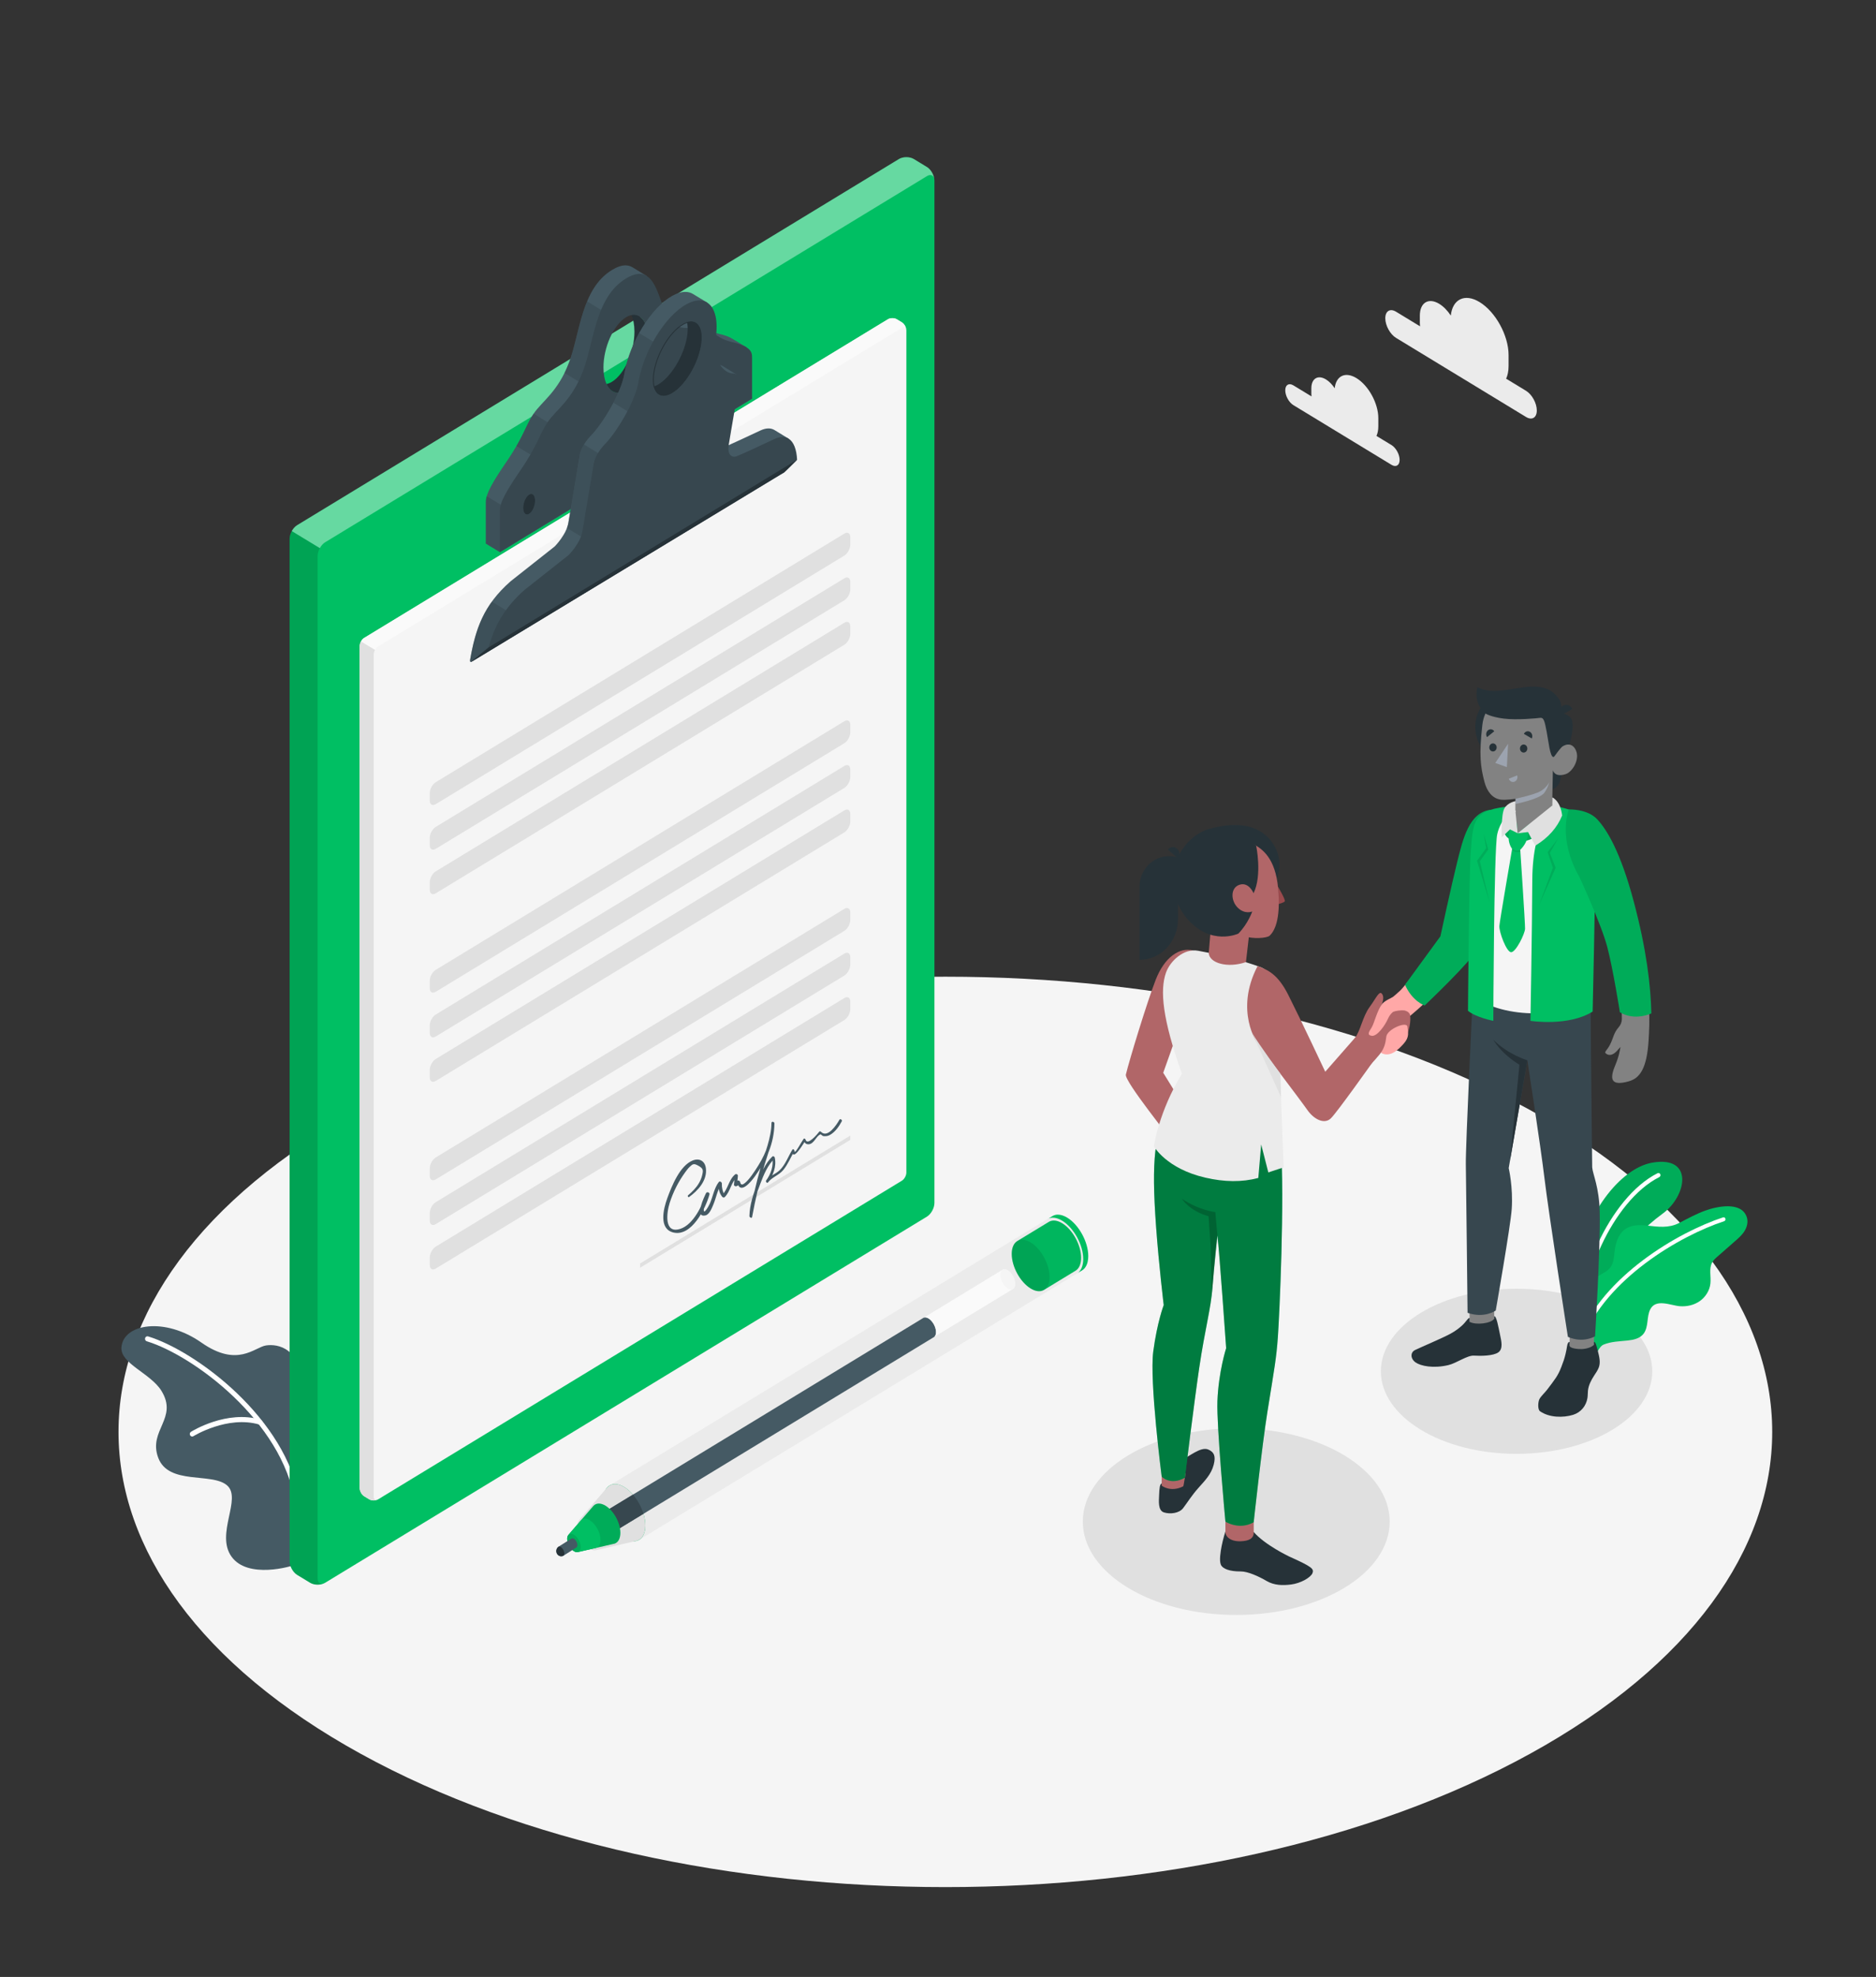 <svg width="224" height="236" viewBox="0 0 224 236" fill="none" xmlns="http://www.w3.org/2000/svg">
<rect x="0" y="0" width="224" height="236" fill="#333333" stroke="none"/>
<path d="M43.067 209.359C81.623 230.58 144.135 230.581 182.691 209.359C221.247 188.138 221.247 153.732 182.691 132.511C144.135 111.29 81.623 111.29 43.067 132.51C4.511 153.731 4.511 188.138 43.067 209.359Z" fill="#F5F5F5"/>
<path d="M147.611 192.788C157.729 192.788 165.931 187.799 165.931 181.645C165.931 175.491 157.729 170.502 147.611 170.502C137.493 170.502 129.291 175.491 129.291 181.645C129.291 187.799 137.493 192.788 147.611 192.788Z" fill="#E0E0E0"/>
<path d="M181.084 173.554C190.033 173.554 197.287 169.142 197.287 163.699C197.287 158.255 190.033 153.843 181.084 153.843C172.135 153.843 164.881 158.255 164.881 163.699C164.881 169.142 172.135 173.554 181.084 173.554Z" fill="#E0E0E0"/>
<path d="M166.693 37.211L169.557 38.954C169.543 38.819 169.533 38.685 169.533 38.554V37.68C169.533 36.124 170.57 35.493 171.849 36.271C172.367 36.586 172.843 37.086 173.229 37.67C173.438 35.714 174.896 34.985 176.665 36.061C178.578 37.225 180.129 40.055 180.129 42.383V43.691C180.129 44.294 180.023 44.801 179.836 45.206L182.215 46.653C182.924 47.084 183.499 48.134 183.499 48.997C183.499 49.86 182.924 50.21 182.215 49.778L166.693 40.336C165.983 39.905 165.408 38.855 165.408 37.992C165.408 37.13 165.984 36.78 166.693 37.211Z" fill="#EBEBEB"/>
<path d="M154.435 46.005L156.597 47.319C156.586 47.218 156.578 47.117 156.578 47.018V46.358C156.578 45.184 157.361 44.708 158.326 45.295C158.717 45.533 159.076 45.91 159.367 46.35C159.526 44.874 160.625 44.324 161.961 45.136C163.404 46.015 164.575 48.151 164.575 49.908V50.895C164.575 51.35 164.495 51.733 164.354 52.039L166.149 53.131C166.685 53.456 167.119 54.248 167.119 54.9C167.119 55.551 166.685 55.815 166.149 55.489L154.435 48.364C153.899 48.038 153.465 47.246 153.465 46.594C153.465 45.943 153.899 45.679 154.435 46.005Z" fill="#EBEBEB"/>
<path d="M35.16 186.807C34.875 186.97 29.6 188.547 27.646 185.828C25.692 183.109 28.934 178.87 27.101 177.308C25.268 175.745 20.131 177.317 18.894 174.026C17.658 170.735 21.323 169.325 19.263 166.012C17.966 163.926 14.333 162.772 14.5 160.829C14.743 157.989 19.704 157.224 24.04 160.267C28.376 163.31 30.394 160.817 31.77 160.613C33.146 160.408 36.111 160.858 36.017 165.947C35.922 171.035 35.16 186.807 35.16 186.807Z" fill="#455A64"/>
<path d="M35.509 179.57C35.371 179.57 35.249 179.465 35.226 179.317C33.716 169.661 23.062 161.802 17.523 160.116C17.37 160.069 17.282 159.901 17.326 159.741C17.37 159.58 17.53 159.488 17.682 159.534C23.347 161.259 34.244 169.311 35.793 179.219C35.819 179.384 35.713 179.54 35.556 179.567C35.54 179.569 35.525 179.57 35.509 179.57Z" fill="white"/>
<path d="M22.948 171.488C22.85 171.488 22.755 171.436 22.701 171.34C22.62 171.196 22.665 171.011 22.802 170.925C22.974 170.817 27.073 168.293 31.112 169.473C31.265 169.518 31.355 169.685 31.312 169.846C31.269 170.007 31.112 170.103 30.958 170.056C27.159 168.945 23.135 171.421 23.095 171.445C23.048 171.475 22.998 171.488 22.948 171.488Z" fill="white"/>
<path d="M189.547 161.169L188.152 160.487C188.152 160.487 187.696 155.209 188.173 151.683C189.061 145.117 193.422 139.458 197.293 138.793C202.287 137.935 201.4 142.777 198.545 144.863C194 148.186 190.443 153.271 189.547 161.169Z" fill="#00BF63"/>
<g opacity="0.1">
<path d="M189.547 161.169L188.152 160.487C188.152 160.487 187.696 155.209 188.173 151.683C189.061 145.117 193.422 139.458 197.293 138.793C202.287 137.935 201.4 142.777 198.545 144.863C194 148.186 190.443 153.271 189.547 161.169Z" fill="black"/>
</g>
<path d="M189.021 159.054C189.029 159.053 189.038 159.052 189.046 159.05C189.178 159.024 189.265 158.89 189.24 158.751C188.273 153.357 192.49 143.355 198.127 140.516C198.249 140.455 198.3 140.302 198.242 140.174C198.184 140.047 198.04 139.992 197.917 140.053C192.109 142.978 187.764 153.286 188.761 158.846C188.784 158.977 188.898 159.065 189.021 159.054Z" fill="white"/>
<path d="M188.152 160.488C188.05 159.707 188.005 158.563 187.99 158.282C187.941 157.292 188.063 156.287 188.397 155.356C188.833 154.136 189.642 153.051 190.713 152.397C191.294 152.041 191.975 151.785 192.354 151.2C192.679 150.696 192.711 150.054 192.781 149.449C192.896 148.463 193.188 147.419 193.939 146.818C194.686 146.219 195.707 146.198 196.64 146.302C197.985 146.452 199.242 146.643 200.497 145.994C201.515 145.468 202.524 144.911 203.597 144.523C204.937 144.037 207.948 143.343 208.581 145.329C208.753 145.868 208.6 146.474 208.306 146.95C208.012 147.426 207.591 147.797 207.176 148.16C206.476 148.774 205.775 149.388 205.075 150.001C204.837 150.21 204.594 150.424 204.438 150.705C204.029 151.44 204.319 152.372 204.228 153.219C204.136 154.078 203.627 154.858 202.941 155.332C202.255 155.807 201.409 155.99 200.591 155.931C199.494 155.852 197.703 154.964 197.032 156.329C196.812 156.777 196.77 157.293 196.708 157.792C196.646 158.292 196.552 158.812 196.254 159.205C195.816 159.783 195.058 159.949 194.36 160.024C193.386 160.128 192.383 160.138 191.471 160.513C191.095 160.668 190.857 161.175 190.638 161.51C189.953 161.242 189.2 160.951 188.152 160.488Z" fill="#00BF63"/>
<path d="M188.775 160.083C188.74 160.087 188.705 160.082 188.67 160.067C188.555 160.018 188.498 159.88 188.545 159.757C191.369 152.371 200.374 147.08 205.738 145.326C205.86 145.287 205.984 145.357 206.021 145.483C206.059 145.608 205.992 145.742 205.873 145.781C200.591 147.508 191.73 152.703 188.965 159.935C188.932 160.022 188.857 160.076 188.775 160.083Z" fill="white"/>
<path d="M124.921 146.887C124.921 148.574 126.046 150.625 127.433 151.469C127.971 151.798 128.468 151.892 128.876 151.791C128.796 151.882 128.703 151.957 128.604 152.016L129.207 151.654C129.219 151.644 129.228 151.638 129.241 151.631C129.272 151.612 129.299 151.589 129.33 151.566C129.371 151.537 129.408 151.501 129.441 151.465C129.463 151.443 129.484 151.42 129.506 151.394C129.513 151.39 129.516 151.387 129.519 151.381C129.537 151.358 129.559 151.332 129.578 151.302C129.661 151.188 129.729 151.058 129.785 150.908C129.8 150.866 129.816 150.824 129.828 150.781C129.838 150.759 129.843 150.739 129.846 150.716C129.859 150.677 129.868 150.638 129.874 150.599C129.92 150.4 129.942 150.182 129.942 149.942C129.942 148.255 128.817 146.204 127.433 145.36C127.028 145.113 126.648 144.999 126.308 144.999H126.299C126.246 144.999 126.194 145.002 126.144 145.009L125.999 145.035C125.968 145.041 125.94 145.051 125.913 145.061L125.86 145.077C125.826 145.09 125.792 145.103 125.758 145.123L125.737 145.133C125.706 145.149 125.672 145.166 125.641 145.185L125.115 145.501C125.198 145.455 125.291 145.419 125.387 145.4C125.094 145.722 124.921 146.227 124.921 146.887ZM129.058 151.73C129.072 151.724 129.086 151.715 129.101 151.708C129.086 151.715 129.072 151.723 129.058 151.73Z" fill="#00BF63"/>
<path d="M72.769 177.338L76.311 183.824L76.91 183.459L128.604 152.015C128.703 151.957 128.796 151.882 128.876 151.791C129.166 151.468 129.34 150.964 129.34 150.303C129.34 148.616 128.215 146.565 126.827 145.722C126.426 145.474 126.043 145.36 125.706 145.36C125.595 145.36 125.489 145.373 125.387 145.399C125.291 145.419 125.199 145.454 125.115 145.5C125.1 145.507 125.084 145.516 125.072 145.523L125.057 145.533C125.053 145.536 125.053 145.536 125.05 145.536L72.769 177.338Z" fill="#EBEBEB"/>
<path d="M74.545 177.523C73.159 176.68 72.035 177.363 72.035 179.05C72.035 180.737 73.159 182.789 74.545 183.632C75.932 184.476 77.056 183.792 77.056 182.105C77.056 180.418 75.932 178.366 74.545 177.523Z" fill="#00BF63"/>
<path d="M69.147 181.453C69.166 181.427 69.188 181.401 69.209 181.378L72.414 177.666C72.414 177.663 72.417 177.66 72.42 177.657L72.445 177.628C72.463 177.605 72.484 177.583 72.503 177.561L72.537 177.522L72.539 177.525C72.997 177.062 73.724 177.022 74.545 177.522C75.931 178.365 77.055 180.416 77.055 182.103C77.055 183.082 76.676 183.72 76.087 183.921L76.088 183.923L76.05 183.932C75.991 183.95 75.931 183.963 75.868 183.973L75.828 183.982C75.825 183.982 75.819 183.982 75.816 183.985L71.171 185.053C70.939 185.108 70.661 185.05 70.362 184.868C69.567 184.386 68.924 183.214 68.924 182.25C68.925 181.906 69.005 181.639 69.147 181.453Z" fill="#E0E0E0"/>
<path d="M110.189 157.365C110.192 157.359 110.198 157.355 110.204 157.355L110.288 157.303C110.442 157.232 110.646 157.255 110.872 157.391C111.363 157.691 111.765 158.423 111.765 159.022C111.765 159.286 111.688 159.482 111.558 159.589C111.558 159.592 111.555 159.592 111.555 159.592L111.447 159.657L73.289 182.866L70.779 181.34L110.189 157.365Z" fill="#455A64"/>
<path d="M76.832 180.711L73.289 182.866L70.779 181.34L75.576 178.421C76.133 179.065 76.58 179.882 76.832 180.711Z" fill="#37474F"/>
<path d="M67.885 183.218L67.885 183.218L67.882 183.215L70.788 179.848C70.814 179.816 70.839 179.783 70.866 179.757C71.189 179.417 71.709 179.388 72.299 179.745C73.278 180.34 74.073 181.79 74.073 182.983C74.073 183.672 73.809 184.123 73.397 184.269C73.386 184.272 73.377 184.275 73.369 184.278L73.252 184.305L68.992 185.284L68.99 185.282C68.859 185.312 68.702 185.281 68.531 185.177C68.085 184.906 67.724 184.246 67.724 183.703C67.724 183.484 67.785 183.321 67.885 183.218Z" fill="#00BF63"/>
<path opacity="0.1" d="M67.885 183.218L67.885 183.218L67.882 183.215L70.788 179.848C70.814 179.816 70.839 179.783 70.866 179.757C71.189 179.417 71.709 179.388 72.299 179.745C73.278 180.34 74.073 181.79 74.073 182.983C74.073 183.672 73.809 184.123 73.397 184.269C73.386 184.272 73.377 184.275 73.369 184.278L73.252 184.305L68.992 185.284L68.99 185.282C68.859 185.312 68.702 185.281 68.531 185.177C68.085 184.906 67.724 184.246 67.724 183.703C67.724 183.484 67.785 183.321 67.885 183.218Z" fill="black"/>
<path d="M67.723 183.704C67.723 184.246 68.085 184.906 68.533 185.178C68.703 185.28 68.861 185.313 68.989 185.28L68.992 185.283L71.144 184.788C71.483 184.712 71.706 184.375 71.706 183.835C71.706 182.968 71.128 181.91 70.415 181.476C69.992 181.219 69.617 181.239 69.38 181.479L69.322 181.547L67.881 183.214L67.884 183.217C67.785 183.32 67.723 183.484 67.723 183.704Z" fill="#00BF63"/>
<path opacity="0.1" d="M68.531 183.212C68.085 182.941 67.724 183.161 67.724 183.704C67.724 184.247 68.085 184.906 68.531 185.177C68.978 185.449 69.339 185.229 69.339 184.686C69.339 184.144 68.978 183.484 68.531 183.212Z" fill="black"/>
<path d="M119.692 151.583C119.853 151.482 120.075 151.498 120.322 151.648C120.813 151.948 121.212 152.674 121.209 153.269C121.209 153.572 121.11 153.784 120.947 153.878L111.558 159.589C111.688 159.482 111.765 159.286 111.765 159.023C111.765 158.424 111.363 157.691 110.871 157.392C110.646 157.255 110.442 157.232 110.287 157.304L119.692 151.583Z" fill="#FAFAFA"/>
<path d="M119.432 152.188C119.432 152.784 119.831 153.51 120.322 153.81C120.567 153.956 120.786 153.973 120.944 153.875C121.108 153.78 121.21 153.572 121.21 153.269C121.213 152.674 120.814 151.947 120.322 151.648C120.075 151.498 119.853 151.482 119.692 151.583C119.531 151.681 119.432 151.892 119.432 152.188Z" fill="#F5F5F5"/>
<path d="M121.42 148.183L121.418 148.181L121.447 148.164C121.46 148.156 121.473 148.148 121.486 148.14L125.19 145.889C125.219 145.87 125.247 145.853 125.277 145.837L125.298 145.824L125.298 145.826C125.701 145.619 126.238 145.666 126.829 146.026C128.077 146.785 129.089 148.632 129.089 150.15C129.089 150.913 128.833 151.448 128.42 151.695L124.671 153.975C124.664 153.979 124.657 153.983 124.651 153.987L124.629 154.001L124.628 153.999C124.222 154.227 123.671 154.185 123.064 153.815C121.816 153.056 120.804 151.21 120.804 149.692C120.803 148.962 121.038 148.444 121.42 148.183Z" fill="#00BF63"/>
<path opacity="0.05" d="M121.42 148.183L121.418 148.181L121.447 148.164C121.46 148.156 121.473 148.148 121.486 148.14L125.19 145.889C125.219 145.87 125.247 145.853 125.277 145.837L125.298 145.824L125.298 145.826C125.701 145.619 126.238 145.666 126.829 146.026C128.077 146.785 129.089 148.632 129.089 150.15C129.089 150.913 128.833 151.448 128.42 151.695L124.671 153.975C124.664 153.979 124.657 153.983 124.651 153.987L124.629 154.001L124.628 153.999C124.222 154.227 123.671 154.185 123.064 153.815C121.816 153.056 120.804 151.21 120.804 149.692C120.803 148.962 121.038 148.444 121.42 148.183Z" fill="black"/>
<path opacity="0.1" d="M123.063 148.317C121.815 147.558 120.803 148.173 120.803 149.691C120.803 151.209 121.815 153.055 123.063 153.814C124.311 154.573 125.323 153.958 125.323 152.44C125.323 150.922 124.311 149.076 123.063 148.317Z" fill="black"/>
<path d="M66.698 184.635L68.23 183.666L68.231 183.668C68.307 183.617 68.413 183.619 68.531 183.692C68.76 183.831 68.945 184.169 68.945 184.447C68.945 184.587 68.898 184.684 68.824 184.73L67.297 185.703C67.213 185.752 67.116 185.78 67.013 185.78C66.688 185.78 66.424 185.502 66.424 185.16C66.424 184.939 66.533 184.745 66.698 184.635Z" fill="#455A64"/>
<path d="M66.609 184.709L66.612 184.706C66.636 184.683 66.665 184.658 66.693 184.638C66.696 184.638 66.696 184.635 66.7 184.635C66.771 184.605 66.864 184.621 66.966 184.683C67.194 184.823 67.38 185.159 67.38 185.438C67.38 185.575 67.336 185.67 67.262 185.715C67.253 185.722 67.241 185.728 67.231 185.731C67.222 185.738 67.201 185.746 67.201 185.746C67.142 185.772 67.079 185.78 67.012 185.78C66.687 185.78 66.424 185.5 66.424 185.158C66.425 184.98 66.494 184.82 66.609 184.709Z" fill="#263238"/>
<path d="M37.035 188.948L35.471 187.997C34.979 187.697 34.579 186.969 34.579 186.369L34.578 64.328C34.578 63.728 34.978 63 35.471 62.7L107.332 18.988C107.825 18.688 108.624 18.688 109.117 18.988L110.681 19.939C111.174 20.238 111.573 20.967 111.573 21.567V143.607C111.573 144.207 111.174 144.936 110.681 145.235L38.819 188.948C38.327 189.248 37.528 189.248 37.035 188.948Z" fill="#00BF63"/>
<path opacity="0.4" d="M111.563 21.415C111.501 20.928 111.126 20.75 110.681 21.024L38.819 64.737C38.572 64.884 38.353 65.14 38.188 65.436L34.838 63.4C35.003 63.105 35.221 62.852 35.469 62.7L107.331 18.988C107.826 18.688 108.625 18.688 109.115 18.988L110.681 19.939C111.131 20.212 111.505 20.851 111.563 21.415Z" fill="white"/>
<path opacity="0.15" d="M38.662 189.023C38.646 189.036 38.625 189.041 38.609 189.045C38.58 189.058 38.551 189.071 38.518 189.08C38.506 189.084 38.493 189.088 38.481 189.093C38.428 189.111 38.374 189.123 38.316 189.137H38.295C37.941 189.206 37.55 189.176 37.232 189.045C37.163 189.02 37.097 188.985 37.035 188.95L35.469 188C34.979 187.696 34.579 186.971 34.579 186.372V64.328C34.579 64.029 34.678 63.694 34.838 63.4L38.188 65.436C38.023 65.731 37.925 66.065 37.925 66.365V188.407C37.925 188.62 37.974 188.789 38.06 188.902C38.171 189.045 38.34 189.106 38.538 189.062C38.58 189.053 38.621 189.041 38.662 189.023Z" fill="black"/>
<path d="M89.126 41.459C89.085 41.433 89.04 41.407 88.995 41.376L87.511 40.477C87.165 40.247 86.621 40.026 85.781 39.831C85.525 39.77 85.295 39.7 85.093 39.631C84.841 39.54 84.627 39.449 84.438 39.349L84.549 39.206V39.202L82.872 38.181V38.186C82.74 38.107 82.6 38.042 82.431 37.999C81.801 37.838 80.857 38.224 79.913 38.112C79.316 38.042 78.719 37.769 78.203 37.039C77.63 36.227 77.284 34.803 76.778 33.627L77.219 32.941C77.173 32.911 77.128 32.885 77.078 32.859L75.541 31.921C75.294 31.769 75.01 31.678 74.684 31.678C74.235 31.678 73.708 31.843 73.073 32.229C69.393 34.469 69.27 39.787 67.943 43.282C66.616 46.786 64.741 47.875 63.719 49.382C62.69 50.883 62.628 51.999 60.365 55.286C58.103 58.572 58.013 59.375 58.013 59.996V64.893L59.685 65.909L89.802 47.584L89.126 41.459ZM61.511 60.33C61.119 60.565 60.798 60.248 60.798 59.609C60.798 58.975 61.119 58.26 61.511 58.021C61.902 57.782 62.22 58.108 62.22 58.746C62.22 59.38 61.902 60.091 61.511 60.33ZM74.742 46.59C73.753 47.193 72.887 46.85 72.422 45.843C71.256 46.082 70.386 44.892 70.386 42.852C70.386 40.447 71.59 37.768 73.073 36.865C74.062 36.262 74.927 36.605 75.389 37.612C76.559 37.369 77.424 38.554 77.424 40.603C77.424 43.008 76.225 45.687 74.742 46.59ZM84.742 46.195C84.351 46.434 84.034 46.112 84.034 45.478C84.034 44.84 84.351 44.133 84.742 43.894C85.138 43.655 85.455 43.976 85.455 44.614C85.455 45.248 85.138 45.956 84.742 46.195Z" fill="#455A64"/>
<path opacity="0.5" d="M61.358 61.206L58.119 59.236C58.024 59.564 58.013 59.791 58.013 59.996V64.893L59.685 65.909L61.358 64.891V61.206Z" fill="#37474F"/>
<path opacity="0.5" d="M64.706 55.098L66.379 51.025L63.72 49.381L63.719 49.381C62.938 50.52 62.712 51.439 61.664 53.247L64.706 55.098Z" fill="#37474F"/>
<path opacity="0.5" d="M71.401 46.952L71.618 45.766C70.878 45.439 70.386 44.386 70.386 42.852C70.386 40.81 71.255 38.574 72.425 37.392L70.105 35.982C69.116 38.355 68.751 41.155 67.943 43.282C67.772 43.734 67.591 44.144 67.405 44.522L71.401 46.952Z" fill="#37474F"/>
<path d="M89.126 41.459C89.085 41.433 89.04 41.407 88.995 41.376C88.648 41.189 88.154 41.011 87.45 40.846C86.115 40.529 85.546 40.035 85.093 39.631C84.907 39.466 84.742 39.319 84.549 39.206C84.417 39.123 84.273 39.058 84.1 39.015C83.086 38.758 81.24 39.922 79.913 38.112C79.901 38.094 79.885 38.073 79.872 38.056C78.945 36.74 78.607 33.805 77.219 32.941C77.173 32.911 77.128 32.885 77.079 32.859C76.505 32.577 75.76 32.629 74.742 33.245C71.063 35.486 70.939 40.803 69.612 44.298C68.285 47.802 66.41 48.891 65.388 50.398C64.358 51.9 64.301 53.016 62.034 56.302C59.772 59.589 59.685 60.392 59.685 61.012V65.909L89.802 47.585V42.691C89.803 42.288 89.765 41.858 89.126 41.459ZM63.18 61.346C62.788 61.585 62.471 61.263 62.471 60.625C62.471 59.991 62.788 59.275 63.18 59.036C63.575 58.798 63.888 59.123 63.888 59.761C63.888 60.395 63.575 61.107 63.18 61.346ZM74.742 46.59C73.753 47.193 72.887 46.85 72.422 45.843C72.187 45.34 72.055 44.671 72.055 43.868C72.055 41.463 73.258 38.784 74.742 37.881C74.964 37.747 75.183 37.656 75.389 37.612C76.559 37.369 77.424 38.554 77.424 40.603C77.424 43.008 76.225 45.687 74.742 46.59ZM86.415 47.211C86.02 47.45 85.703 47.128 85.703 46.494C85.703 45.856 86.02 45.149 86.415 44.91C86.807 44.671 87.124 44.992 87.124 45.631C87.124 46.265 86.807 46.972 86.415 47.211Z" fill="#37474F"/>
<path d="M77.424 40.603C77.424 43.008 76.225 45.687 74.742 46.59C73.753 47.193 72.887 46.851 72.422 45.843C72.632 45.8 72.846 45.713 73.073 45.575C74.556 44.672 75.755 41.993 75.755 39.588C75.755 38.784 75.624 38.116 75.388 37.612C76.559 37.369 77.424 38.554 77.424 40.603Z" fill="#263238"/>
<path d="M63.181 61.344C62.789 61.583 62.469 61.262 62.469 60.626C62.469 59.99 62.789 59.277 63.181 59.038C63.573 58.8 63.89 59.125 63.89 59.761C63.89 60.397 63.573 61.106 63.181 61.344Z" fill="#263238"/>
<path d="M86.413 47.214C86.021 47.453 85.701 47.132 85.701 46.496C85.701 45.86 86.021 45.146 86.413 44.908C86.805 44.669 87.123 44.995 87.123 45.631C87.123 46.267 86.806 46.975 86.413 47.214Z" fill="#263238"/>
<path d="M43.482 76.152L106.015 38.115C106.311 37.935 106.79 37.935 107.086 38.115L107.689 38.482C107.985 38.661 108.224 39.099 108.224 39.458V139.969C108.224 140.329 107.985 140.766 107.689 140.946L45.157 178.983C44.861 179.163 44.382 179.163 44.086 178.983L43.482 178.616C43.186 178.436 42.946 177.999 42.946 177.639V77.129C42.946 76.77 43.186 76.332 43.482 76.152Z" fill="#F5F5F5"/>
<path d="M108.205 39.288C108.139 39.058 107.933 38.984 107.689 39.132L45.156 77.17C45.008 77.261 44.872 77.413 44.777 77.591L43.104 76.575C43.199 76.397 43.335 76.241 43.483 76.154L106.017 38.116C106.309 37.934 106.791 37.934 107.084 38.116L107.689 38.481C107.941 38.636 108.151 38.971 108.205 39.288Z" fill="#FAFAFA"/>
<path d="M45.029 179.043C44.967 179.069 44.901 179.086 44.831 179.1C44.798 179.104 44.761 179.108 44.728 179.113C44.621 179.121 44.51 179.117 44.402 179.1C44.332 179.086 44.266 179.069 44.205 179.043C44.163 179.025 44.122 179.004 44.085 178.982L43.483 178.617C43.187 178.435 42.947 178.001 42.947 177.64V77.131C42.947 76.949 43.005 76.749 43.104 76.575L44.777 77.591C44.682 77.769 44.62 77.969 44.62 78.147V178.656C44.621 178.965 44.794 179.117 45.029 179.043Z" fill="#E0E0E0"/>
<path d="M94.137 52.351L92.473 51.335C92.044 51.075 91.479 51.07 90.8 51.387C88.855 52.29 88.015 52.698 87.009 53.141C86.778 53.241 86.543 53.341 86.284 53.449C85.892 53.614 85.105 53.475 85.348 52.029L87.932 44.697C87.919 44.688 87.907 44.684 87.894 44.675L86.259 43.676C86.184 43.629 86.094 43.594 85.987 43.577C85.933 43.568 85.871 43.559 85.805 43.559C84.746 43.533 84.446 36.344 84.437 36.123C84.437 36.118 84.437 36.118 84.437 36.118L84.363 36.075L82.744 35.094C82.476 34.929 82.163 34.846 81.821 34.846C81.368 34.846 80.853 34.994 80.288 35.302C77.746 36.709 75.178 40.877 74.552 44.619C74.157 46.98 71.903 50.614 70.6 51.951C69.294 53.297 69.207 54.408 69.207 54.408L68.194 60.46L67.868 62.397C67.63 63.842 66.224 65.24 66.224 65.24L60.979 69.382C57.695 72.256 56.767 75.156 56.137 78.746C56.137 78.75 56.133 78.768 56.133 78.772C56.112 78.898 56.137 78.985 56.191 79.019C56.212 79.033 56.232 79.033 56.249 79.024C56.249 79.024 56.249 79.024 56.249 79.019C56.253 79.024 56.253 79.024 56.257 79.019L56.928 78.616L93.016 56.688C93.16 56.61 93.309 56.367 93.346 56.158C93.35 56.154 93.35 56.146 93.354 56.141C93.354 56.133 93.35 56.133 93.354 56.128C93.56 54.817 94.162 52.364 94.162 52.364C94.153 52.359 94.145 52.355 94.137 52.351ZM83.704 41.241C83.316 43.542 81.743 46.108 80.177 46.972C79.097 47.567 78.31 47.198 78.047 46.152C77.569 46.308 77.165 46.243 76.864 45.991C76.361 45.574 80.96 37.261 81.334 37.443C81.668 37.604 81.907 37.947 82.027 38.437C83.317 38.025 84.05 39.175 83.704 41.241Z" fill="#455A64"/>
<path opacity="0.5" d="M61.358 73.423L58.729 71.825C57.203 73.94 56.591 76.164 56.137 78.746C56.137 78.75 56.133 78.768 56.133 78.772C56.112 78.898 56.137 78.985 56.191 79.019C56.212 79.033 56.232 79.033 56.249 79.024C56.249 79.024 56.249 79.024 56.249 79.019C56.253 79.024 56.253 79.024 56.257 79.019L56.264 79.015L58.338 77.284L61.358 73.423Z" fill="#37474F"/>
<path opacity="0.5" d="M67.695 63.024L71.401 65.278L73.074 55.097L69.732 53.064C69.253 53.858 69.208 54.408 69.208 54.408L68.195 60.46L67.869 62.397C67.834 62.608 67.772 62.818 67.695 63.024Z" fill="#37474F"/>
<path opacity="0.5" d="M76.31 39.757C75.465 41.283 74.825 42.991 74.552 44.619C74.383 45.63 73.872 46.874 73.241 48.072L76.422 50.006L78.003 46.161C77.544 46.299 77.155 46.234 76.864 45.991C76.605 45.776 77.696 43.474 78.867 41.313L76.31 39.757Z" fill="#37474F"/>
<path d="M94.162 52.364C94.154 52.359 94.145 52.355 94.137 52.35C93.709 52.094 93.149 52.094 92.473 52.407C90.087 53.514 89.366 53.879 87.952 54.469C87.573 54.63 86.811 54.499 87.009 53.141C87.009 53.111 87.017 53.08 87.021 53.05L87.347 51.114L88.249 45.839C88.249 45.839 88.455 45.01 87.932 44.697C87.92 44.689 87.907 44.684 87.895 44.676C87.788 44.619 87.652 44.585 87.479 44.58C86.976 44.568 86.408 44.203 85.987 43.577C85.505 42.866 85.216 41.815 85.427 40.56C85.805 38.298 85.389 36.714 84.438 36.123C84.413 36.106 84.388 36.089 84.364 36.076C83.75 35.733 82.926 35.789 81.962 36.323C79.419 37.73 76.852 41.898 76.226 45.639C75.83 48.001 73.576 51.635 72.274 52.972C70.968 54.318 70.881 55.429 70.881 55.429L69.867 61.481L69.542 63.417C69.303 64.863 67.894 66.261 67.894 66.261L62.652 70.403C60.188 72.56 59.018 74.822 58.338 77.283C58.338 77.283 56.373 78.889 56.249 79.02C56.249 79.024 56.249 79.024 56.249 79.024C56.245 79.028 56.245 79.028 56.253 79.024L56.257 79.02L56.929 78.616L93.12 56.697C93.12 56.697 93.536 56.458 93.626 56.397C93.717 56.341 95.175 54.886 95.175 54.886C95.114 53.636 94.768 52.746 94.162 52.364ZM83.704 41.241C83.316 43.542 81.743 46.108 80.177 46.972C79.097 47.567 78.31 47.198 78.046 46.152C77.935 45.683 77.923 45.079 78.043 44.367C78.43 42.066 80.008 39.501 81.574 38.641C81.73 38.554 81.883 38.485 82.027 38.437C83.317 38.025 84.05 39.175 83.704 41.241Z" fill="#37474F"/>
<path d="M83.704 41.242C83.317 43.542 81.743 46.108 80.177 46.972C79.097 47.567 78.31 47.198 78.047 46.152C78.191 46.104 78.343 46.039 78.504 45.952C80.07 45.088 81.648 42.523 82.031 40.221C82.151 39.51 82.142 38.906 82.027 38.437C83.317 38.025 84.05 39.175 83.704 41.242Z" fill="#263238"/>
<path d="M82.194 38.536C82.528 38.536 82.775 38.662 82.948 38.921C83.597 39.892 82.975 42.368 82.707 43.159C82.332 44.261 79.906 46.845 79.236 46.845C78.643 46.815 78.21 46.209 78.141 46.107C78.033 45.634 78.034 45.04 78.143 44.387C78.526 42.115 80.086 39.581 81.621 38.738C81.772 38.654 81.915 38.589 82.047 38.545C82.098 38.539 82.147 38.536 82.194 38.536ZM82.194 38.428C82.14 38.428 82.085 38.431 82.027 38.437C81.883 38.485 81.73 38.554 81.574 38.641C80.008 39.501 78.43 42.066 78.043 44.367C77.923 45.079 77.935 45.683 78.046 46.152C78.046 46.152 78.525 46.917 79.232 46.953C79.236 46.953 79.241 46.953 79.246 46.953C79.971 46.953 82.413 44.347 82.804 43.196C83.187 42.069 84.039 38.427 82.194 38.428Z" fill="#263238"/>
<path d="M56.253 79.024L93.118 56.697C93.118 56.697 93.536 56.456 93.625 56.399C93.715 56.341 95.174 54.885 95.174 54.885L58.338 77.283C58.338 77.283 56.107 79.105 56.253 79.024Z" fill="#263238"/>
<path d="M51.315 94.679V95.563C51.315 96.042 51.634 96.237 52.029 95.997L100.815 66.324C101.209 66.084 101.528 65.501 101.528 65.021V64.135C101.528 63.655 101.209 63.46 100.815 63.7L52.029 93.376C51.634 93.616 51.315 94.199 51.315 94.679Z" fill="#E0E0E0"/>
<path d="M51.315 100.015V100.899C51.315 101.379 51.634 101.573 52.029 101.333L100.815 71.66C101.209 71.42 101.528 70.837 101.528 70.358V69.471C101.528 68.991 101.209 68.797 100.815 69.037L52.029 98.713C51.634 98.953 51.315 99.536 51.315 100.015Z" fill="#E0E0E0"/>
<path d="M51.315 105.323V106.206C51.315 106.686 51.634 106.88 52.029 106.64L100.815 76.967C101.209 76.727 101.528 76.144 101.528 75.665V74.778C101.528 74.299 101.209 74.104 100.815 74.344L52.029 104.02C51.634 104.26 51.315 104.843 51.315 105.323Z" fill="#E0E0E0"/>
<path d="M51.315 117.078V117.962C51.315 118.441 51.634 118.636 52.029 118.396L100.815 88.723C101.209 88.483 101.528 87.9 101.528 87.421V86.534C101.528 86.054 101.209 85.86 100.815 86.1L52.029 115.776C51.634 116.016 51.315 116.599 51.315 117.078Z" fill="#E0E0E0"/>
<path d="M51.315 122.415V123.298C51.315 123.778 51.634 123.972 52.029 123.733L100.815 94.059C101.209 93.82 101.528 93.237 101.528 92.757V91.87C101.528 91.391 101.209 91.196 100.815 91.436L52.029 121.112C51.634 121.352 51.315 121.935 51.315 122.415Z" fill="#E0E0E0"/>
<path d="M51.315 127.722V128.605C51.315 129.085 51.634 129.279 52.029 129.04L100.815 99.366C101.209 99.127 101.528 98.544 101.528 98.064V97.177C101.528 96.698 101.209 96.503 100.815 96.743L52.029 126.419C51.634 126.659 51.315 127.242 51.315 127.722Z" fill="#E0E0E0"/>
<path d="M51.315 139.478V140.362C51.315 140.841 51.634 141.036 52.029 140.796L100.815 111.123C101.209 110.883 101.528 110.3 101.528 109.82V108.933C101.528 108.454 101.209 108.259 100.815 108.499L52.029 138.175C51.634 138.415 51.315 138.998 51.315 139.478Z" fill="#E0E0E0"/>
<path d="M51.315 144.814V145.698C51.315 146.178 51.634 146.372 52.029 146.132L100.815 116.459C101.209 116.219 101.528 115.636 101.528 115.157V114.27C101.528 113.791 101.209 113.596 100.815 113.836L52.029 143.512C51.634 143.751 51.315 144.335 51.315 144.814Z" fill="#E0E0E0"/>
<path d="M51.315 150.121V151.005C51.315 151.484 51.634 151.679 52.029 151.439L100.815 121.766C101.209 121.526 101.528 120.943 101.528 120.463V119.576C101.528 119.097 101.209 118.902 100.815 119.142L52.029 148.818C51.634 149.059 51.315 149.642 51.315 150.121Z" fill="#E0E0E0"/>
<path d="M76.422 150.834L101.528 135.563L101.528 136.072L76.422 151.343V150.834Z" fill="#E0E0E0"/>
<path d="M82.262 142.905C83.307 142.167 84.472 140.926 84.284 139.456C84.169 138.564 83.482 138.223 82.704 138.537C81.175 139.154 80.209 141.579 79.675 143.042C79.209 144.321 78.618 146.733 80.439 147.14C82.578 147.62 84.231 144.314 84.712 142.592C84.779 142.351 84.407 142.22 84.302 142.435C84.112 142.827 82.852 145.411 84.237 145.089C84.729 144.975 85.014 144.168 85.19 143.757C85.506 143.02 85.664 141.995 86.156 141.363C86.035 141.305 85.914 141.246 85.793 141.188C85.813 141.867 85.811 142.331 86.224 142.857C86.292 142.944 86.438 143.002 86.528 142.913C87.234 142.218 87.284 141.09 88.063 140.461C87.957 140.408 87.851 140.355 87.745 140.302C87.736 140.517 87.653 141.136 87.638 141.427C87.631 141.562 87.814 141.65 87.918 141.609C88.171 141.511 88.242 141.464 88.363 141.203C88.25 141.16 88.136 141.116 88.023 141.072C88.317 142.735 89.667 141.082 90.129 140.44C91.492 138.545 92.431 136.528 92.47 134.107C92.473 133.913 92.124 133.817 92.12 134.049C92.087 135.906 91.318 137.612 90.822 139.365C90.285 141.262 89.843 143.186 89.489 145.131C89.596 145.171 89.703 145.211 89.809 145.251C89.841 143.865 90.311 142.552 90.795 141.278C91.204 140.201 91.664 139.092 92.489 138.295C92.391 138.256 92.293 138.218 92.195 138.178C92.413 139.14 92.035 140.168 91.478 140.925C91.383 141.054 91.595 141.291 91.69 141.165C92.183 140.514 92.994 140.306 93.52 139.676C94.069 139.018 94.404 138.166 94.843 137.429C94.763 137.386 94.682 137.343 94.602 137.301C94.569 138.885 95.99 136.413 96.181 136.147C96.103 136.116 96.026 136.085 95.948 136.053C96.042 136.381 96.17 136.597 96.519 136.6C97.212 136.606 97.473 135.535 97.995 135.411C98 135.41 98.226 135.616 98.305 135.624C98.625 135.653 98.852 135.63 99.143 135.458C99.736 135.108 100.193 134.458 100.516 133.845C100.594 133.695 100.322 133.506 100.23 133.671C99.889 134.284 98.812 135.911 98.03 135.113C97.984 135.066 97.878 135.022 97.827 135.089C97.618 135.361 96.412 136.817 96.188 136.049C96.161 135.953 96.03 135.851 95.955 135.955C95.773 136.211 95.625 136.495 95.456 136.761C95.364 136.907 94.836 137.838 94.856 137.366C94.861 137.255 94.688 137.119 94.614 137.238C94.126 138.026 93.766 139.063 93.088 139.703C92.581 140.18 91.914 140.357 91.478 140.926C91.548 141.006 91.619 141.086 91.689 141.166C92.305 140.34 92.748 139.24 92.507 138.184C92.477 138.052 92.313 137.971 92.213 138.067C91.374 138.877 90.902 140.02 90.487 141.115C89.994 142.419 89.517 143.753 89.482 145.17C89.479 145.317 89.767 145.48 89.802 145.291C90.188 143.196 90.667 141.114 91.276 139.078C91.767 137.437 92.437 135.854 92.469 134.107C92.353 134.088 92.236 134.069 92.119 134.049C92.091 135.943 91.539 137.518 90.566 139.097C90.311 139.509 90.048 139.918 89.762 140.308C89.635 140.481 88.524 142.009 88.38 141.121C88.359 140.993 88.122 140.816 88.04 140.991C87.932 141.091 87.825 141.191 87.717 141.291C87.81 141.352 87.903 141.413 87.997 141.474C88.018 141.091 88.089 140.731 88.106 140.346C88.113 140.196 87.892 140.103 87.788 140.187C86.998 140.825 86.941 141.953 86.226 142.646C86.327 142.664 86.428 142.683 86.529 142.702C86.283 142.251 86.171 141.776 86.192 141.279C86.189 141.115 85.95 140.951 85.829 141.104C85.281 141.794 85.112 142.892 84.751 143.697C84.554 144.136 83.839 145.307 84.082 144.057C84.181 143.55 84.488 143.048 84.712 142.591C84.575 142.539 84.439 142.487 84.302 142.435C83.879 143.936 82.755 146.215 81.218 146.7C79.254 147.321 79.596 144.757 79.956 143.617C80.372 142.302 81.022 141.021 81.827 139.924C81.982 139.712 82.143 139.491 82.332 139.311C82.73 138.931 82.85 138.858 83.405 139.172C83.987 139.501 83.985 139.695 83.833 140.323C83.758 140.634 83.624 140.944 83.467 141.217C83.131 141.802 82.649 142.276 82.148 142.7C82.076 142.76 82.181 142.963 82.262 142.905Z" fill="#455A64"/>
<path d="M142.45 113.458C140.827 113.054 139.043 114.269 137.998 116.954C136.954 119.639 134.865 126.485 134.431 128.279C134.236 129.083 140.024 136.193 139.816 136.087C139.753 136.054 141.702 132.618 141.702 132.618L138.893 128.064L140.652 123.12L142.45 113.458Z" fill="#B16668"/>
<path d="M138.709 177.085C138.489 177.173 138.434 177.614 138.401 178.491C138.376 179.156 138.241 180.314 138.979 180.546C139.716 180.777 140.798 180.659 141.271 180.033C141.861 179.252 142.261 178.564 143.103 177.611C143.834 176.784 144.625 176.012 144.92 174.853C145.186 173.805 144.965 173.351 144.286 173.046C143.353 172.627 141.887 173.996 141.156 174.212C140.526 174.397 138.929 176.997 138.709 177.085Z" fill="#263238"/>
<path d="M138.709 176.272V177.35C138.709 177.35 139.772 178.21 141.293 177.423C141.338 177.32 141.562 175.882 141.562 175.882L138.709 176.272Z" fill="#B16668"/>
<path d="M146.318 182.809C146.318 182.809 146.025 183.746 145.867 184.566C145.741 185.217 145.561 186.305 145.777 186.795C145.994 187.285 146.838 187.602 148.147 187.591C148.995 187.585 150.317 188.191 151.221 188.723C152.156 189.272 153.17 189.274 154.158 189.152C155.323 189.008 156.53 188.296 156.718 187.788C156.906 187.28 156.664 187.036 153.919 185.803C153.894 185.792 151.025 184.426 149.696 182.882L146.318 182.809Z" fill="#263238"/>
<path d="M146.318 181.645C146.318 181.645 146.322 182.444 146.318 182.901C146.315 183.358 146.827 184.039 148.152 183.989C149.083 183.954 149.733 183.691 149.697 182.882V181.718L146.318 181.645Z" fill="#B16668"/>
<path d="M137.703 161.338C138.171 157.817 138.951 155.797 138.951 155.797C138.951 155.797 138.374 151.031 138.04 146.451C137.44 138.245 137.921 135.563 139.453 131.882C139.453 131.882 152.523 130.486 152.922 136.209C153.418 143.336 152.759 157.108 152.58 159.626C152.4 162.143 152.178 163.277 151.333 168.538C150.689 172.541 149.696 181.718 149.696 181.718C147.962 182.705 146.318 181.645 146.318 181.645C146.318 181.645 145.25 170.186 145.362 167.281C145.499 163.734 146.407 160.94 146.407 160.94C146.407 160.94 145.597 149.326 145.36 147.477C145.36 147.477 144.952 151.162 144.773 153.679C144.593 156.197 143.884 158.602 143.192 163.278C142.593 167.335 141.479 176.401 141.479 176.401C139.744 177.389 138.709 176.272 138.709 176.272C138.709 176.272 137.234 164.858 137.703 161.338Z" fill="#00BF63"/>
<g opacity="0.35">
<path d="M137.703 161.338C138.171 157.817 138.951 155.797 138.951 155.797C138.951 155.797 138.374 151.031 138.04 146.451C137.44 138.245 137.921 135.563 139.453 131.882C139.453 131.882 152.523 130.486 152.922 136.209C153.418 143.336 152.759 157.108 152.58 159.626C152.4 162.143 152.178 163.277 151.333 168.538C150.689 172.541 149.696 181.718 149.696 181.718C147.962 182.705 146.318 181.645 146.318 181.645C146.318 181.645 145.25 170.186 145.362 167.281C145.499 163.734 146.407 160.94 146.407 160.94C146.407 160.94 145.597 149.326 145.36 147.477C145.36 147.477 144.952 151.162 144.773 153.679C144.593 156.197 143.884 158.602 143.192 163.278C142.593 167.335 141.479 176.401 141.479 176.401C139.744 177.389 138.709 176.272 138.709 176.272C138.709 176.272 137.234 164.858 137.703 161.338Z" fill="black"/>
</g>
<path d="M149.144 111.605L148.53 116.926L144.09 116.504L144.597 110.598L149.144 111.605Z" fill="#B16668"/>
<path d="M139.217 116.124C139.706 114.724 141.365 113.166 143.072 113.5C143.517 113.587 143.908 113.655 144.327 113.744C144.365 114.97 146.557 115.604 148.743 114.861C149.4 115.059 150.002 115.261 150.548 115.467C152.11 116.055 152.739 118.79 152.773 123.366C152.807 127.941 153.27 139.354 153.27 139.354L151.442 139.959L150.589 136.621L150.245 140.62C148.267 141.144 146.191 141.107 143.935 140.587C139.238 139.506 137.777 136.836 137.777 136.836C137.777 136.836 138.354 132.695 141.126 128.187C138.772 121.59 138.493 118.201 139.217 116.124Z" fill="#EBEBEB"/>
<path d="M152.444 104.846C152.444 104.846 153.374 102.984 152.109 100.891C150.618 98.425 147.745 98.005 144.34 98.967C142.653 99.443 140.292 101.333 140.081 104.744C139.918 107.375 146.882 109.316 146.723 111.118L152.444 104.846Z" fill="#263238"/>
<path d="M152.593 105.845C152.593 105.845 153.538 107.442 153.405 107.605C153.273 107.767 152.642 107.926 152.642 107.926L152.593 105.845Z" fill="#9A4A4D"/>
<path d="M149.711 100.789C150.655 101.337 152.285 102.348 152.616 106.075C152.955 109.902 152.115 111.205 151.609 111.691C151.267 112.019 149.544 112.093 148.655 111.774C147.542 111.375 145.144 110.04 144.054 108.039C142.773 105.685 142.575 102.589 144.153 101.423C146.375 99.782 148.912 100.325 149.711 100.789Z" fill="#B16668"/>
<path d="M149.989 100.957C149.989 100.957 150.735 104.46 149.679 106.631C149.679 106.631 149.128 105.256 148.011 105.615C146.885 105.975 146.947 107.545 147.805 108.371C148.662 109.196 149.524 108.807 149.524 108.807C149.524 108.807 149.013 110.283 147.863 111.45C147.863 111.45 144.553 113.004 141.687 109.596C139.086 106.503 139.57 101.11 143.553 99.837C147.535 98.565 149.989 100.957 149.989 100.957Z" fill="#263238"/>
<path d="M140.552 101.318C140.879 101.614 140.916 102.133 140.634 102.477L139.451 101.405C139.733 101.061 140.225 101.022 140.552 101.318Z" fill="#263238"/>
<path d="M161.785 123.895C162.43 123.119 162.676 121.394 163.535 120.215C164.373 119.064 164.706 118.169 165.046 118.686C165.494 119.368 164.482 120.733 164.707 120.869C164.931 121.006 165.773 122.805 165.858 123.805C165.942 124.805 163.43 127.318 163.43 127.318L161.785 123.895Z" fill="#B16668"/>
<path d="M164.637 120.716C164.637 120.716 167.675 120.438 168.117 120.708C168.56 120.977 168.426 122.37 168.117 123.22C167.808 124.069 166.259 124.623 164.821 125.648C164.817 125.502 164.637 120.716 164.637 120.716Z" fill="#B16668"/>
<path d="M150.159 115.326C151.465 115.804 152.607 116.358 153.825 118.77C155.391 121.87 158.238 127.941 158.238 127.941L161.785 123.895C161.785 123.895 162.301 123.128 163.262 124.8C164.222 126.472 163.797 126.934 163.797 126.934C163.797 126.934 159.67 132.759 158.912 133.5C158.155 134.241 156.91 133.665 156.098 132.499C155.287 131.334 150.159 124.579 150.159 124.579C150.159 124.579 147.359 120.699 150.159 115.326Z" fill="#B16668"/>
<path opacity="0.2" d="M145.36 147.478L145.113 144.694C145.113 144.694 143.194 144.499 141.126 143.105C141.126 143.105 141.974 144.539 144.305 145.191L144.548 148.732L144.691 154.536L145.36 147.478Z" fill="black"/>
<path d="M136.056 114.585C138.594 114.585 140.652 112.417 140.652 109.742V102.385C138.382 101.611 136.056 103.394 136.056 105.907V114.585Z" fill="#263238"/>
<path d="M152.876 128.17C152.876 128.17 150.325 124.708 149.513 123.313L152.964 130.997L152.876 128.17Z" fill="#E0E0E0"/>
<path d="M175.228 99.722C174.26 102.726 172.195 111.693 172.195 111.693C172.195 111.693 168.254 117.213 167.173 118.265C166.57 118.85 165.212 119.903 165.212 119.903L166.342 120.779C166.342 120.779 168.226 120.176 168.38 121.268C170.485 119.517 172.804 117.159 173.937 115.885C174.369 115.399 174.673 114.805 174.817 114.156L176.504 106.531C176.504 106.531 176.493 100.396 177.397 99.591C178.3 98.785 177.938 96.972 177.938 96.972C177.334 96.991 175.989 97.363 175.228 99.722Z" fill="#FFA8A7"/>
<path d="M177.982 96.673C177.982 96.673 178.485 98.165 178.976 99.046C179.371 99.757 176.353 112.574 176.154 113.526C175.954 114.479 170.106 120.033 170.106 120.033C170.106 120.033 168.625 119.526 167.766 117.56L171.989 111.776C171.989 111.776 173.299 105.703 173.992 102.921C174.683 100.139 175.416 96.972 177.982 96.673Z" fill="#00BF63"/>
<path opacity="0.1" d="M177.982 96.673C177.982 96.673 178.485 98.165 178.976 99.046C179.371 99.757 176.353 112.574 176.154 113.526C175.954 114.479 170.106 120.033 170.106 120.033C170.106 120.033 168.625 119.526 167.766 117.56L171.989 111.776C171.989 111.776 173.299 105.703 173.992 102.921C174.683 100.139 175.416 96.972 177.982 96.673Z" fill="black"/>
<path d="M190.331 156.893H187.417V162.149H190.331V156.893Z" fill="#828282"/>
<path d="M178.412 158.169L175.5 158.275L175.354 152.712L178.412 152.607V158.169Z" fill="#828282"/>
<path d="M189.921 119.373C189.921 122.305 190.113 139.352 190.113 139.352C190.181 140.196 190.952 141.695 191.012 144.734C191.099 149.141 190.455 159.521 190.455 159.521C190.455 159.521 189.041 160.392 187.211 159.588C187.211 159.588 184.922 144.906 184.4 140.544C183.944 136.737 182.372 126.575 182.372 126.575L180.144 139.443C180.144 139.443 180.681 141.713 180.505 144.322C180.369 146.34 178.596 156.445 178.596 156.445C178.596 156.445 177.224 157.426 175.232 156.717C175.232 156.717 175.058 140.854 175.024 139.003C174.986 136.892 175.859 118.738 175.859 118.738L189.921 119.373Z" fill="#37474F"/>
<path d="M187.417 160.634V160.195C187.261 160.192 187.164 160.355 187.104 160.75C187.062 161.033 187.022 161.247 186.934 161.619C186.799 162.188 186.677 162.535 186.425 163.19C186.013 164.26 185.667 164.658 184.723 165.908C184.499 166.205 183.994 166.676 183.818 167.007C183.642 167.337 183.581 168.256 183.88 168.467C184.98 169.239 186.651 169.261 187.832 168.896C188.741 168.615 189.398 167.85 189.549 166.864C189.592 166.581 189.576 166.292 189.607 166.007C189.677 165.358 189.987 164.764 190.337 164.224C190.54 163.91 190.761 163.605 190.897 163.253C191.141 162.622 190.945 161.912 190.789 161.283C190.654 160.74 190.507 160.143 190.331 160.194C190.331 160.26 190.331 160.529 190.331 160.529C190.12 160.776 189.534 161.021 188.875 161.048C188.448 161.065 187.414 160.976 187.417 160.634Z" fill="#263238"/>
<path d="M175.469 157.328C175.318 157.334 175.194 157.558 174.861 157.939C174.457 158.399 173.798 158.895 173.146 159.239C172.055 159.814 169.934 160.699 168.973 161.155C168.374 161.44 168.402 162.203 169.022 162.638C169.642 163.072 171.139 163.385 172.936 162.961C173.915 162.73 175.19 161.778 175.997 161.829C176.804 161.88 178.313 161.868 178.909 161.436C179.504 161.003 179.266 160.08 179.098 159.286C178.914 158.42 178.684 157.069 178.412 157.128V157.427C178.062 157.985 176.254 158.213 175.485 157.801L175.469 157.328Z" fill="#263238"/>
<path d="M182.372 126.575C182.372 126.575 180.043 125.884 178.314 124.124C178.314 124.124 179.097 125.668 181.426 127.106L180.299 138.552L182.372 126.575Z" fill="#263238"/>
<path d="M184.869 96.88C185.86 97.131 187.858 97.475 188.306 99.558C188.845 102.057 189.021 107.499 189.021 107.499L189.205 119.609C187.198 121.15 179.827 121.988 175.603 118.738C175.603 118.738 176.12 104.196 176.12 101.933C176.12 99.669 177.313 96.95 180.61 96.748L184.869 96.88Z" fill="#F5F5F5"/>
<path d="M180.656 96.514C180.656 96.514 179.175 97.753 178.774 99.584C178.373 101.416 178.308 121.866 178.308 121.866C178.308 121.866 176.248 121.465 175.282 120.667C175.282 120.667 175.407 104.523 175.603 101.855C175.901 97.807 175.87 96.64 180.653 96.214L180.656 96.514Z" fill="#00BF63"/>
<path d="M185.737 96.213C185.737 96.211 182.991 97.994 182.96 105.076C182.934 111.199 182.74 121.866 182.74 121.866C182.74 121.866 187.287 122.57 190.167 120.756C190.167 120.756 190.511 105.908 190.456 103.608C190.393 100.975 189.809 97.572 189.008 97.233C187.549 96.616 185.737 96.213 185.737 96.213Z" fill="#00BF63"/>
<path d="M195.953 112.478C193.219 100.704 191.197 96.778 187.877 96.824C186.908 98.045 187.175 101.732 188.707 103.971C188.707 103.971 192.123 111.564 192.669 114.263C193.148 116.634 193.69 119.618 193.656 121.656C193.649 122.018 193.508 122.361 193.276 122.626C192.652 123.339 192.649 123.913 192.245 124.7C191.929 125.317 191.583 125.548 191.681 125.686C191.808 125.865 192.209 126.098 192.707 125.766C192.957 125.6 193.12 125.404 193.484 124.981C193.484 124.981 193.385 125.936 192.868 127.165C192.166 128.831 192.337 129.681 194.471 129.088C195.809 128.716 196.648 127.542 196.849 124.156C196.907 123.18 196.994 121.641 196.884 120.408C196.599 117.196 196.393 114.373 195.953 112.478Z" fill="#828282"/>
<path d="M187.308 96.632C187.308 96.632 189.509 96.526 190.701 97.796C191.893 99.067 193.502 101.738 195.061 107.579C196.619 113.42 197.096 117.682 197.175 120.97C197.175 120.97 195.222 121.931 193.42 120.835C193.42 120.835 192.622 115.754 191.915 113.05C191.207 110.346 188.567 104.647 188.567 104.647C188.567 104.647 186.045 100.698 187.308 96.632Z" fill="#00BF63"/>
<path opacity="0.1" d="M187.308 96.632C187.308 96.632 189.509 96.526 190.701 97.796C191.893 99.067 193.502 101.738 195.061 107.579C196.619 113.42 197.096 117.682 197.175 120.97C197.175 120.97 195.222 121.931 193.42 120.835C193.42 120.835 192.622 115.754 191.915 113.05C191.207 110.346 188.567 104.647 188.567 104.647C188.567 104.647 186.045 100.698 187.308 96.632Z" fill="black"/>
<path opacity="0.1" d="M186.045 100.086L184.787 101.726L185.416 103.593L183.763 108.057L185.756 103.593L185.059 101.831L186.045 100.086Z" fill="black"/>
<path opacity="0.1" d="M177.174 99.559L177.447 101.254L176.358 102.748L177.873 107.774L176.7 102.804L177.705 101.407L177.174 99.559Z" fill="black"/>
<path d="M184.111 87.464C184.465 85.164 182.982 82.997 180.799 82.623C178.616 82.25 176.558 83.812 176.204 86.112C175.85 88.412 177.332 90.579 179.516 90.953C181.699 91.326 183.757 89.764 184.111 87.464Z" fill="#263238"/>
<path d="M187.076 89.789C187.076 89.789 186.428 93.001 186.167 93.529C185.907 94.057 185.369 94.207 185.369 94.207L185.415 91.947L187.076 89.789Z" fill="#263238"/>
<path d="M186.262 85.187C186.262 85.187 186.961 85.061 187.505 85.648C188.039 86.223 187.742 88.025 187.076 89.789L185.854 89.937L186.262 85.187Z" fill="#263238"/>
<path d="M185.487 89.938C185.732 90.093 186.082 89.597 186.385 89.263C186.687 88.93 187.674 88.475 188.166 89.568C188.668 90.682 187.731 92.153 186.954 92.41C185.615 92.853 185.415 91.948 185.415 91.948L185.316 97.192C184.39 98.442 182.31 99.912 181.19 99.702C180.297 99.534 180.102 97.944 180.956 96.902L180.96 95.353C180.96 95.353 179.747 95.547 179.155 95.451C178.17 95.29 177.55 94.472 177.252 93.349C176.772 91.545 176.59 90.089 176.997 86.542C177.443 82.654 181.735 82.613 184.053 84.15C186.371 85.687 185.487 89.938 185.487 89.938Z" fill="#828282"/>
<path d="M185.487 90.372C185.61 90.375 186.079 89.555 186.385 89.263C186.807 88.857 186.262 85.187 186.262 85.187C186.262 85.187 186.786 84.15 185.971 83.206C185.392 82.534 184.584 81.714 181.956 82.041C180.082 82.274 178.043 82.89 176.395 82.037C176.149 83.117 176.348 84.322 177.372 85.176C177.372 85.176 177.968 85.581 179.537 85.782C181.105 85.983 183.548 85.743 183.882 85.695C184.337 85.629 184.434 86.094 184.679 87.362C184.894 88.476 185.073 90.364 185.487 90.372Z" fill="#263238"/>
<path d="M186.259 85.473L187.741 84.634C187.531 84.187 187.028 84.012 186.619 84.243C186.21 84.475 186.049 85.025 186.259 85.473Z" fill="#263238"/>
<path d="M180.96 95.353C180.96 95.353 183.158 94.886 183.926 94.456C184.44 94.168 184.864 93.668 184.988 93.348C184.988 93.348 184.844 94.036 184.385 94.654C183.823 95.412 180.96 95.969 180.96 95.969V95.353Z" fill="#9CA3AF"/>
<path d="M181.488 89.359C181.488 89.625 181.685 89.84 181.928 89.84C182.172 89.839 182.369 89.623 182.369 89.357C182.369 89.09 182.172 88.875 181.928 88.876C181.685 88.876 181.488 89.093 181.488 89.359Z" fill="#263238"/>
<path d="M181.955 87.607L182.897 88.155C183.036 87.87 182.938 87.516 182.678 87.365C182.418 87.213 182.094 87.322 181.955 87.607Z" fill="#263238"/>
<path d="M181.159 92.565L180.153 92.962C180.253 93.266 180.559 93.423 180.837 93.313C181.114 93.203 181.259 92.868 181.159 92.565Z" fill="#9CA3AF"/>
<path d="M177.56 87.993L178.42 87.296C178.244 87.037 177.91 86.983 177.673 87.175C177.435 87.368 177.385 87.734 177.56 87.993Z" fill="#263238"/>
<path d="M177.825 89.227C177.825 89.493 178.022 89.708 178.265 89.708C178.508 89.707 178.705 89.491 178.705 89.224C178.705 88.958 178.508 88.743 178.265 88.743C178.022 88.744 177.825 88.96 177.825 89.227Z" fill="#263238"/>
<path d="M180.069 88.787L179.924 91.577L178.541 91.081L180.069 88.787Z" fill="#9CA3AF"/>
<path d="M179.59 99.381C179.86 100.057 180.359 100.333 181.263 100.44C182.166 100.547 183.264 100.075 183.763 99.523L182.638 98.344L181.213 99.476L181.092 98.216L179.59 99.381Z" fill="#00BF63"/>
<path opacity="0.1" d="M179.59 99.381C179.86 100.057 180.359 100.333 181.263 100.44C182.166 100.547 183.264 100.075 183.763 99.523L182.638 98.344L181.213 99.476L181.092 98.216L179.59 99.381Z" fill="black"/>
<path d="M180.298 99.012C180.298 99.012 180.076 99.665 180.15 100.279C180.229 100.937 180.551 101.335 180.551 101.335C180.551 101.335 180.91 101.636 181.522 101.447C182.001 100.981 182.483 100.236 182.447 99.328L181.213 99.476L180.298 99.012Z" fill="#00BF63"/>
<path d="M180.552 101.335C180.552 101.335 179.089 109.84 179.03 110.526C178.971 111.213 179.87 113.651 180.428 113.672C180.985 113.693 182.08 111.485 182.096 110.861C182.113 110.237 181.523 101.446 181.523 101.446L180.552 101.335Z" fill="#00BF63"/>
<path opacity="0.1" d="M181.523 101.446C181.523 101.446 181.024 101.706 180.552 101.335L180.528 101.47C180.528 101.47 180.937 101.86 181.539 101.68L181.523 101.446Z" fill="black"/>
<path d="M181.214 99.476L185.335 96.168L185.353 95.187C185.353 95.187 186.311 95.57 186.526 97.351C185.939 98.788 184.875 100.015 183.313 100.953L182.447 99.328L181.214 99.476Z" fill="#E0E0E0"/>
<path d="M180.96 95.638C180.96 95.638 180.044 95.781 179.631 96.499C179.218 97.215 179.312 99.954 179.312 99.954L180.298 99.011L181.214 99.475C181.126 98.562 180.956 96.9 180.956 96.9L180.96 95.638Z" fill="#E0E0E0"/>
<path d="M164.881 125.68C165.292 125.048 165.419 124.633 165.533 123.74C165.648 122.847 167.971 121.89 168.044 122.554C168.117 123.219 168.33 123.775 167.615 124.578C166.901 125.383 165.944 126.277 164.881 125.68Z" fill="#FFA8A7"/>
<path d="M164.984 119.915C164.429 120.673 164.085 122.14 163.792 122.633C163.499 123.126 163.148 123.559 163.792 123.651C164.437 123.743 165.373 122.417 165.725 121.615C165.9 121.214 166.135 120.959 166.325 120.804C166.515 120.649 166.661 120.595 166.661 120.595C166.358 120.488 166.518 119.213 166.304 119.037C166.305 119.038 165.212 119.509 164.984 119.915Z" fill="#FFA8A7"/>
</svg>
